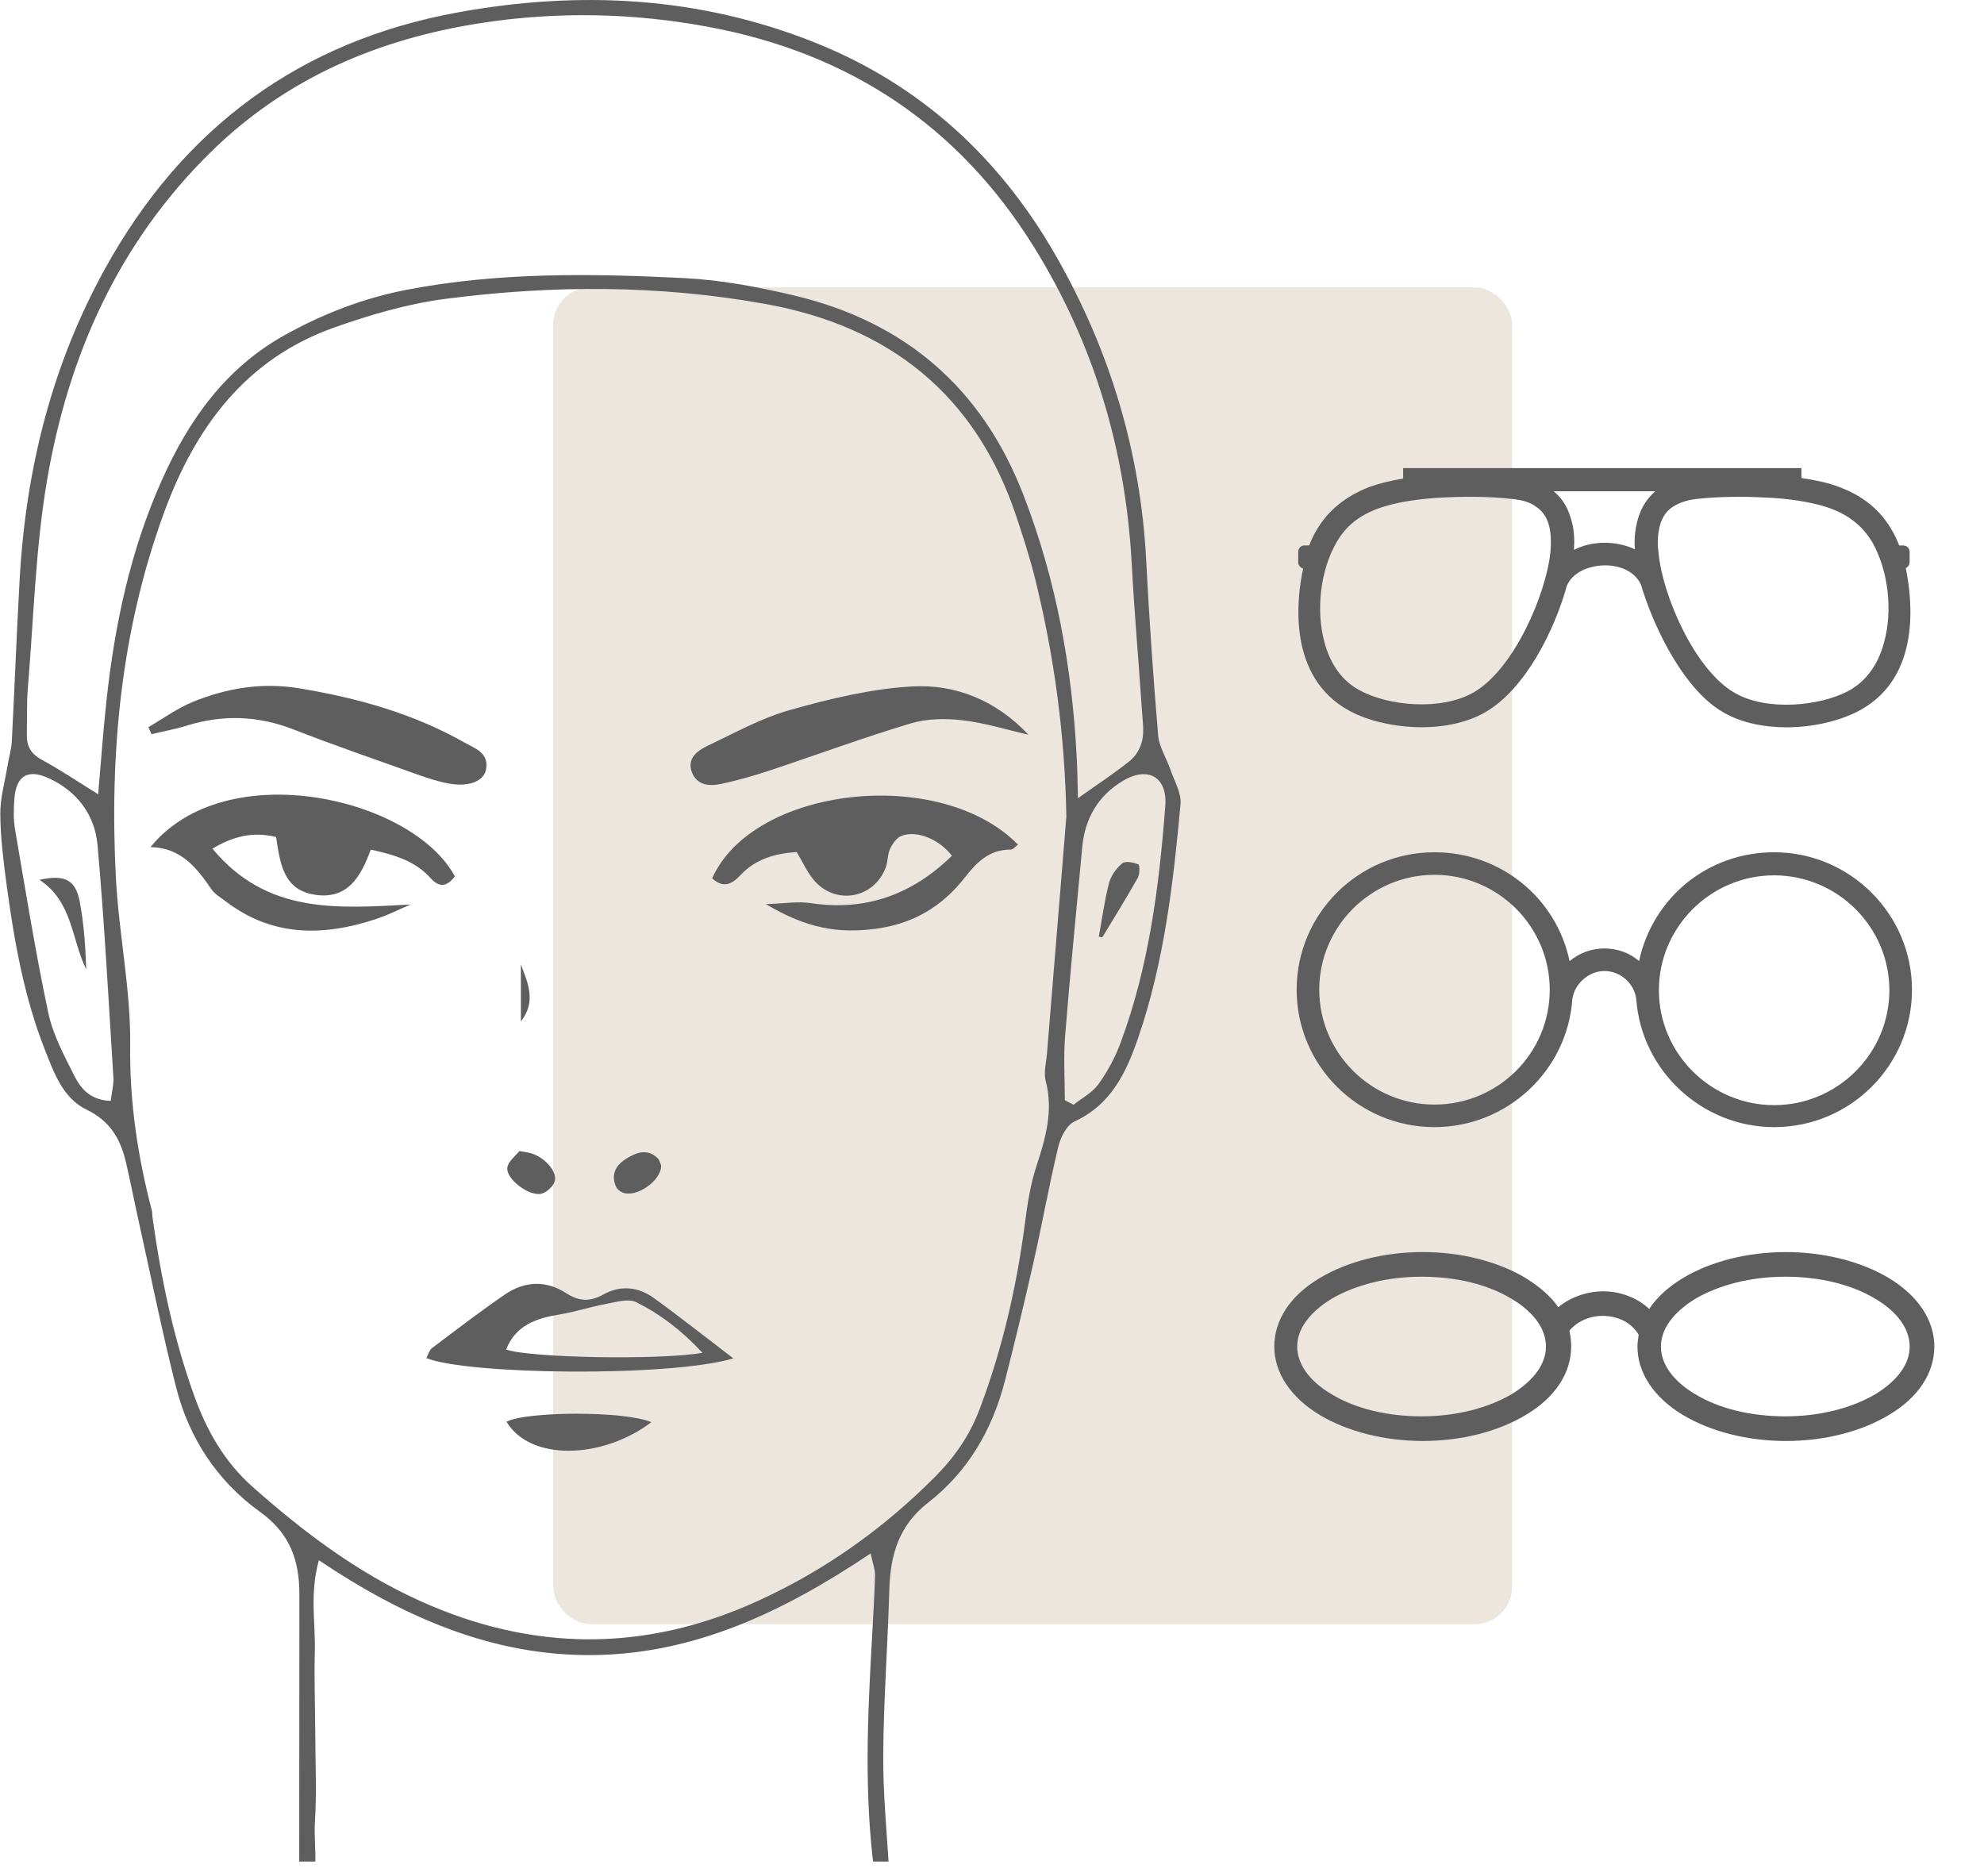 <svg width="110" height="104" viewBox="0 0 110 104" fill="none" xmlns="http://www.w3.org/2000/svg">
<g clip-path="url(#clip0_2371_5230)">
<rect x="30.672" y="15.933" width="53.167" height="74.122" rx="2.078" fill="#ECE6DE"/>
<path d="M48.909 105.483C48.761 104.908 48.552 104.342 48.474 103.757C47.908 99.502 48.098 95.238 48.339 90.972C48.406 89.764 48.481 88.555 48.515 87.344C48.524 87.029 48.392 86.709 48.271 86.132C43.516 89.317 38.597 91.689 32.943 91.766C27.342 91.842 22.401 89.675 17.679 86.508C17.164 88.37 17.495 89.972 17.455 91.547C17.415 93.104 17.474 94.665 17.481 96.222C17.488 97.831 17.561 99.445 17.46 101.047C17.369 102.517 17.847 104.093 16.724 105.849C16.65 105.134 16.589 104.822 16.589 104.512C16.589 99.145 16.593 93.778 16.6 88.411C16.602 86.534 16.091 85.027 14.416 83.825C12.062 82.137 10.478 79.749 9.763 76.917C8.973 73.789 8.337 70.624 7.638 67.474C7.412 66.462 7.22 65.444 6.981 64.436C6.68 63.158 6.115 62.158 4.806 61.528C3.495 60.898 2.991 59.486 2.484 58.193C1.335 55.271 0.792 52.2 0.373 49.109C0.196 47.795 0.03 46.47 0.016 45.15C0.007 44.252 0.27 43.349 0.419 42.45C0.494 41.998 0.631 41.55 0.655 41.096C0.811 38.102 0.922 35.104 1.09 32.11C1.431 26.035 2.868 20.247 5.824 14.897C10.131 7.1 16.636 2.267 25.439 0.677C32.158 -0.537 38.777 -0.199 45.18 2.359C51.033 4.697 55.429 8.741 58.536 14.17C61.533 19.409 63.243 25.052 63.551 31.107C63.716 34.332 63.941 37.553 64.211 40.77C64.265 41.411 64.668 42.019 64.883 42.65C65.101 43.29 65.51 43.962 65.453 44.586C65.053 48.953 64.552 53.312 63.12 57.496C62.455 59.441 61.624 61.234 59.577 62.179C59.147 62.377 58.803 63.049 58.679 63.565C58.169 65.69 57.784 67.846 57.303 69.979C56.807 72.172 56.281 74.359 55.723 76.538C55.031 79.243 53.678 81.591 51.467 83.308C49.828 84.579 49.362 86.217 49.307 88.146C49.22 91.201 48.99 94.253 48.969 97.308C48.954 99.493 49.181 101.68 49.302 103.866C49.329 104.368 49.371 104.869 49.407 105.371C49.241 105.409 49.073 105.447 48.907 105.485L48.909 105.483ZM59.123 45.304C59.047 40.817 58.463 36.424 57.391 32.092C57.1 30.918 56.726 29.761 56.342 28.613C54.09 21.883 49.314 18.092 42.442 16.854C36.549 15.791 30.607 15.801 24.689 16.572C22.595 16.845 20.512 17.455 18.513 18.165C13.621 19.906 10.829 23.698 9.11 28.383C6.704 34.934 6.067 41.747 6.425 48.662C6.586 51.769 7.255 54.864 7.218 57.961C7.18 61.109 7.634 64.117 8.42 67.12C8.45 67.229 8.436 67.35 8.452 67.465C8.919 70.845 9.61 74.172 10.769 77.392C11.461 79.319 12.44 81.049 14 82.435C16.818 84.935 19.797 87.182 23.253 88.749C29.505 91.582 35.742 91.627 42.007 88.771C45.731 87.074 48.99 84.754 51.87 81.855C52.952 80.765 53.78 79.551 54.317 78.126C55.585 74.763 56.381 71.285 56.84 67.723C56.972 66.698 57.138 65.657 57.457 64.678C57.964 63.125 58.413 61.608 57.98 59.945C57.855 59.469 58.006 58.916 58.049 58.401C58.404 54.035 58.764 49.669 59.121 45.303L59.123 45.304ZM5.443 44.038C5.591 42.362 5.714 40.589 5.906 38.824C6.363 34.616 7.236 30.503 8.975 26.618C10.466 23.284 12.506 20.404 15.791 18.577C17.926 17.389 20.174 16.522 22.578 16.061C27.664 15.088 32.804 15.16 37.934 15.42C39.995 15.524 42.064 15.914 44.077 16.395C50.173 17.857 54.421 21.492 56.719 27.384C58.563 32.115 59.448 37.026 59.701 42.073C59.738 42.795 59.745 43.517 59.765 44.258C60.844 43.491 61.795 42.873 62.671 42.163C62.99 41.905 63.241 41.453 63.329 41.048C63.435 40.554 63.357 40.014 63.322 39.498C63.134 36.737 62.895 33.98 62.744 31.216C62.401 24.924 60.656 19.064 57.336 13.711C53.146 6.955 47.078 2.939 39.269 1.488C35.084 0.71 30.891 0.629 26.698 1.273C20.969 2.153 15.839 4.338 11.649 8.47C6.562 13.484 3.791 19.701 2.612 26.609C1.964 30.404 1.867 34.292 1.545 38.14C1.474 39.001 1.505 39.87 1.488 40.736C1.476 41.366 1.711 41.796 2.307 42.12C3.35 42.686 4.337 43.354 5.447 44.042L5.443 44.038ZM59.04 61.002C59.201 61.087 59.36 61.17 59.521 61.255C59.989 60.882 60.56 60.584 60.898 60.118C61.397 59.429 61.818 58.653 62.115 57.855C63.7 53.612 64.266 49.163 64.608 44.683C64.729 43.083 63.655 42.461 62.259 43.294C60.893 44.109 60.15 45.372 60.003 46.969C59.681 50.458 59.332 53.946 59.054 57.439C58.958 58.62 59.038 59.814 59.038 61.003L59.04 61.002ZM6.14 61.041C6.202 60.524 6.311 60.129 6.287 59.743C6.017 55.444 5.79 51.141 5.407 46.851C5.256 45.164 4.254 43.846 2.666 43.133C1.529 42.622 0.894 43.034 0.799 44.27C0.754 44.84 0.74 45.431 0.835 45.992C1.417 49.385 1.964 52.786 2.676 56.153C2.932 57.363 3.55 58.515 4.115 59.637C4.468 60.34 4.986 60.996 6.138 61.041H6.14Z" fill="#5E5E5E"/>
<path d="M42.461 50.129C43.511 50.096 44.24 49.967 44.933 50.072C48.015 50.54 50.582 49.591 52.778 47.45C52.08 46.532 50.819 46.013 49.972 46.349C49.706 46.455 49.479 46.787 49.347 47.068C49.203 47.371 49.234 47.752 49.117 48.072C48.472 49.842 46.285 50.223 45.09 48.758C44.733 48.321 44.498 47.786 44.174 47.242C42.984 47.315 41.893 47.63 41.072 48.505C40.544 49.068 40.09 49.245 39.484 48.701C41.762 43.588 52.146 42.44 56.442 46.832C56.302 46.931 56.169 47.107 56.035 47.106C54.866 47.102 54.17 47.786 53.5 48.645C52.25 50.251 50.634 51.226 48.552 51.496C46.512 51.763 44.763 51.501 42.461 50.128V50.129Z" fill="#5E5E5E"/>
<path d="M8.345 46.967C12.535 41.822 22.889 44.23 25.219 48.593C24.812 49.119 24.399 49.275 23.866 48.681C23.014 47.732 21.867 47.393 20.553 47.107C20.023 48.588 19.273 49.916 17.413 49.603C15.685 49.312 15.526 47.817 15.307 46.407C14.012 46.096 12.919 46.371 11.778 47.055C14.817 50.714 18.719 50.361 22.761 50.152C22.138 50.418 21.528 50.728 20.886 50.943C17.954 51.922 15.117 51.963 12.521 49.98C12.247 49.771 11.92 49.589 11.731 49.317C10.91 48.127 10.058 47.001 8.344 46.97L8.345 46.967Z" fill="#5E5E5E"/>
<path d="M57.024 40.738C55.805 40.459 54.598 40.078 53.363 39.936C52.419 39.827 51.387 39.841 50.487 40.111C47.846 40.904 45.253 41.864 42.635 42.733C41.765 43.02 40.879 43.272 39.985 43.464C39.344 43.601 38.646 43.55 38.366 42.832C38.068 42.066 38.651 41.626 39.225 41.354C40.73 40.639 42.215 39.81 43.803 39.365C46.006 38.746 48.282 38.192 50.552 38.06C52.993 37.919 55.249 38.849 57.024 40.74V40.738Z" fill="#5E5E5E"/>
<path d="M8.23 40.315C9.044 39.844 9.82 39.272 10.683 38.921C12.574 38.15 14.522 37.821 16.6 38.166C19.818 38.699 22.908 39.558 25.758 41.174C26.344 41.506 27.109 41.733 26.951 42.649C26.839 43.306 26.018 43.642 24.91 43.448C24.29 43.339 23.682 43.134 23.086 42.923C20.805 42.111 18.516 41.318 16.259 40.44C14.292 39.674 12.342 39.614 10.34 40.237C9.706 40.434 9.046 40.552 8.4 40.706C8.343 40.576 8.288 40.448 8.23 40.318V40.315Z" fill="#5E5E5E"/>
<path d="M40.66 75.317C37.105 76.368 25.879 76.222 23.637 75.298C23.744 75.104 23.801 74.859 23.955 74.743C25.287 73.739 26.612 72.724 27.985 71.78C29.075 71.032 30.261 70.968 31.393 71.702C32.098 72.159 32.71 72.192 33.461 71.77C34.386 71.249 35.382 71.342 36.239 71.962C37.677 72.999 39.067 74.103 40.662 75.318L40.66 75.317ZM38.95 75.01C37.775 73.746 36.591 72.859 35.276 72.201C34.85 71.988 34.182 72.187 33.641 72.288C32.758 72.451 31.898 72.736 31.012 72.883C29.733 73.096 28.6 73.471 28.06 74.825C29.338 75.284 36.52 75.426 38.95 75.008V75.01Z" fill="#5E5E5E"/>
<path d="M36.112 78.856C33.392 80.907 29.405 81.033 28.082 78.829C29.211 78.238 34.71 78.226 36.112 78.856Z" fill="#5E5E5E"/>
<path d="M28.797 63.821C29.189 63.892 29.301 63.904 29.412 63.934C30.148 64.133 30.903 64.919 30.76 65.485C30.685 65.776 30.294 66.131 29.994 66.192C29.32 66.327 28.065 65.38 28.127 64.76C28.164 64.391 28.614 64.064 28.801 63.819L28.797 63.821Z" fill="#5E5E5E"/>
<path d="M36.654 64.616C36.682 65.466 35.26 66.436 34.517 66.119C34.373 66.057 34.211 65.932 34.152 65.793C33.849 65.089 34.167 64.579 34.754 64.224C35.305 63.89 35.899 63.67 36.462 64.216C36.573 64.325 36.607 64.512 36.656 64.616H36.654Z" fill="#5E5E5E"/>
<path d="M28.879 56.634V53.466C29.265 54.502 29.75 55.527 28.879 56.634Z" fill="#5E5E5E"/>
<path d="M60.922 51.935C61.104 50.943 61.235 49.937 61.488 48.964C61.594 48.555 61.892 48.141 62.219 47.869C62.396 47.724 62.841 47.814 63.114 47.925C63.197 47.957 63.199 48.465 63.085 48.667C62.456 49.783 61.779 50.87 61.119 51.968C61.053 51.958 60.988 51.946 60.924 51.935H60.922Z" fill="#5E5E5E"/>
<path d="M2.188 48.783C3.637 48.465 4.198 48.811 4.425 50.013C4.655 51.232 4.738 52.481 4.782 53.75C3.957 52.079 4.032 49.992 2.188 48.783Z" fill="#5E5E5E"/>
<path d="M105.664 31.501C105.786 31.44 105.877 31.317 105.877 31.164V30.612C105.877 30.397 105.725 30.244 105.511 30.244H105.298C105.177 29.938 105.055 29.662 104.903 29.416C104.264 28.282 103.288 27.485 101.948 26.995C101.4 26.78 100.699 26.627 99.877 26.504V25.953H77.794V26.535C77.063 26.657 76.454 26.811 75.936 26.994C74.596 27.516 73.621 28.312 72.981 29.416C72.829 29.661 72.708 29.937 72.585 30.244H72.311C72.129 30.244 71.977 30.397 71.977 30.611V31.163C71.977 31.347 72.098 31.47 72.251 31.531C71.885 33.187 71.367 37.537 74.809 39.407C76.728 40.45 80.139 40.756 82.332 39.499C84.586 38.211 86.201 34.901 86.871 32.481C87.206 31.684 88.18 31.347 89.003 31.347C89.734 31.347 90.617 31.623 90.983 32.42C91.013 32.512 91.043 32.604 91.074 32.727C91.835 35.085 93.45 38.304 95.551 39.499C96.556 40.081 97.805 40.327 99.054 40.327C100.547 40.327 102.039 39.959 103.075 39.407C106.578 37.537 105.999 33.156 105.664 31.501ZM92.049 29.079C92.171 28.65 92.414 28.313 92.749 28.098C93.084 27.884 93.51 27.73 94.028 27.669C94.79 27.577 95.643 27.546 96.496 27.546C97.105 27.546 97.744 27.577 98.323 27.608C99.633 27.699 100.73 27.914 101.491 28.19C102.557 28.588 103.288 29.201 103.806 30.06C104.689 31.623 104.963 33.859 104.445 35.668C104.11 36.894 103.44 37.783 102.496 38.304C100.882 39.162 97.957 39.438 96.191 38.426C93.937 37.139 92.17 32.972 91.957 30.673C91.866 30.029 91.927 29.508 92.049 29.079ZM90.648 30.458C89.612 29.968 88.272 29.968 87.266 30.489C87.297 29.968 87.297 29.355 87.084 28.711C86.901 28.098 86.596 27.607 86.139 27.239H91.774C91.348 27.607 91.013 28.098 90.831 28.711C90.678 29.232 90.587 29.815 90.648 30.458ZM83.886 27.669C84.403 27.73 84.861 27.853 85.165 28.098C85.5 28.312 85.744 28.65 85.866 29.079C85.987 29.508 86.018 30.029 85.957 30.642C85.713 32.941 83.947 37.108 81.693 38.396C79.926 39.407 77.002 39.162 75.388 38.273C74.444 37.782 73.773 36.863 73.438 35.637C72.951 33.859 73.195 31.624 74.108 30.06C74.596 29.202 75.327 28.589 76.423 28.19C77.184 27.915 78.281 27.7 79.591 27.608C80.962 27.516 82.576 27.516 83.886 27.669Z" fill="#5E5E5E"/>
<path d="M98.365 47.254C94.696 47.254 91.639 49.753 90.875 53.289C90.355 52.832 89.683 52.588 88.949 52.588C88.246 52.588 87.573 52.831 87.023 53.289C86.289 49.784 83.202 47.254 79.533 47.254C75.314 47.254 71.891 50.668 71.891 54.874C71.891 59.08 75.314 62.494 79.533 62.494C83.538 62.494 86.901 59.385 87.176 55.392C87.298 54.539 88.093 53.838 88.949 53.838C89.836 53.838 90.6 54.508 90.722 55.392C90.997 59.354 94.36 62.494 98.365 62.494C102.584 62.494 106.007 59.08 106.007 54.874C106.007 50.698 102.583 47.254 98.365 47.254ZM104.754 54.904C104.754 58.409 101.88 61.275 98.365 61.275C94.849 61.275 91.975 58.409 91.975 54.904C91.975 51.399 94.849 48.534 98.365 48.534C101.88 48.534 104.754 51.399 104.754 54.904ZM79.533 61.244C76.018 61.244 73.144 58.379 73.144 54.874C73.144 51.369 76.018 48.504 79.533 48.504C83.049 48.504 85.923 51.369 85.923 54.874C85.923 58.41 83.049 61.244 79.533 61.244Z" fill="#5E5E5E"/>
<path d="M104.709 70.853C103.18 69.942 101.131 69.422 99.017 69.422C96.87 69.422 94.853 69.942 93.325 70.853C92.512 71.341 91.861 71.926 91.438 72.577C90.82 71.991 89.941 71.634 89.031 71.601C88.055 71.568 87.111 71.893 86.396 72.479C85.973 71.861 85.355 71.341 84.574 70.852C83.045 69.942 80.996 69.421 78.882 69.421C76.735 69.421 74.718 69.942 73.189 70.853C71.531 71.829 70.652 73.195 70.652 74.659C70.652 76.123 71.563 77.489 73.189 78.465C74.718 79.375 76.767 79.896 78.882 79.896C81.028 79.896 83.045 79.375 84.574 78.465C86.233 77.489 87.111 76.123 87.111 74.659C87.111 74.366 87.079 74.073 87.014 73.781C87.469 73.228 88.25 72.902 89.063 72.967C89.844 73.032 90.495 73.39 90.852 74.008C90.819 74.236 90.787 74.464 90.787 74.659C90.787 76.123 91.698 77.489 93.324 78.465C94.853 79.376 96.902 79.897 99.016 79.897C101.163 79.897 103.18 79.376 104.708 78.465C106.367 77.489 107.246 76.123 107.246 74.659C107.246 73.195 106.336 71.829 104.709 70.853ZM105.88 74.659C105.88 75.635 105.197 76.546 103.994 77.293C102.66 78.074 100.903 78.53 98.984 78.53C97.097 78.53 95.308 78.107 93.975 77.293C92.771 76.578 92.088 75.635 92.088 74.659C92.088 73.683 92.771 72.772 93.975 72.024C95.308 71.243 97.065 70.788 98.984 70.788C100.871 70.788 102.66 71.21 103.994 72.024C105.197 72.739 105.88 73.683 105.88 74.659ZM85.713 74.659C85.713 75.635 85.03 76.546 83.826 77.293C82.493 78.074 80.736 78.53 78.817 78.53C76.93 78.53 75.141 78.107 73.808 77.293C72.604 76.578 71.921 75.635 71.921 74.659C71.921 73.683 72.604 72.772 73.808 72.024C75.141 71.243 76.898 70.788 78.817 70.788C80.736 70.788 82.493 71.21 83.826 72.024C84.542 72.447 85.713 73.358 85.713 74.659Z" fill="#5E5E5E"/>
</g>
<defs>
<clipPath id="clip0_2371_5230">
<rect width="109.105" height="103.216" fill="white" transform="translate(0.016)"/>
</clipPath>
</defs>
</svg>
